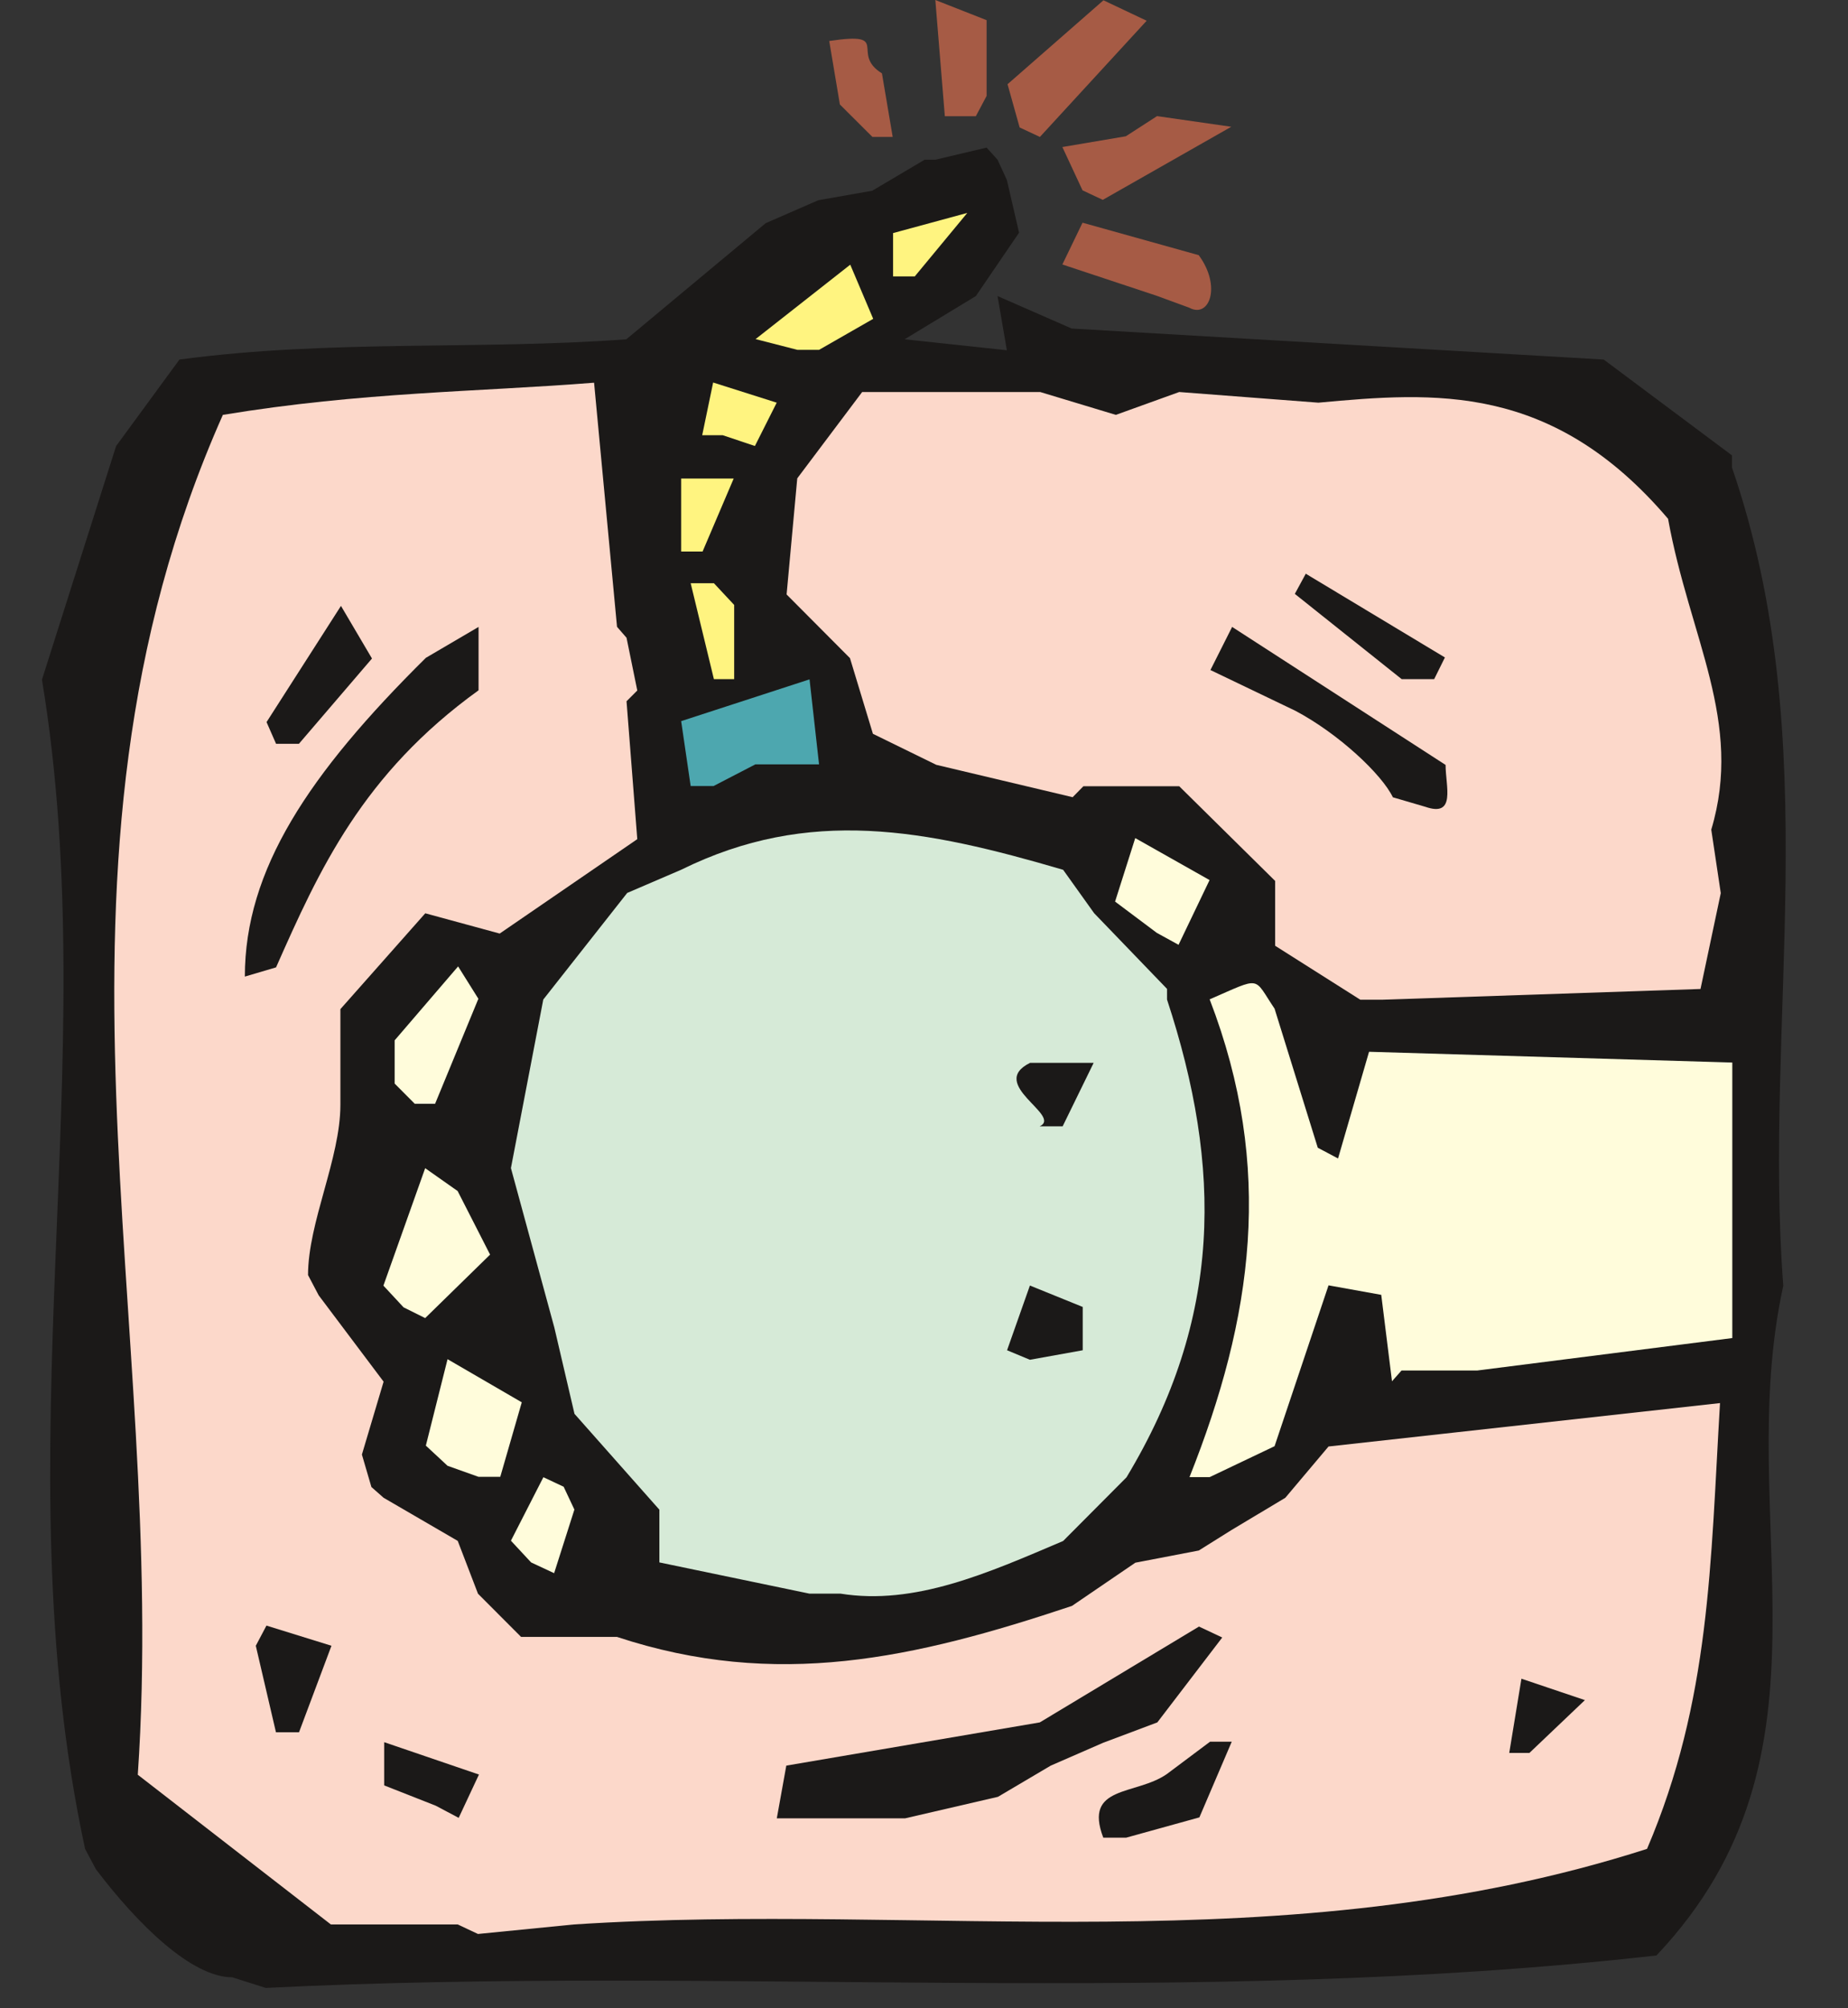 <svg xmlns="http://www.w3.org/2000/svg" version="1.2" width="727.408" height="790.261" viewBox="0 0 19246 20909" preserveAspectRatio="xMidYMid" fill-rule="evenodd" stroke-width="28.222" stroke-linejoin="round" xml:space="preserve"><rect x="0" y="0" width="19246" height="20909" fill="#333333" stroke="none"/><defs class="ClipPathGroup"><clipPath id="a" clipPathUnits="userSpaceOnUse"><path d="M0 0h19246v20909H0z"/></clipPath></defs><g class="SlideGroup"><g class="Slide" clip-path="url(#a)"><g class="Page"><g class="com.sun.star.drawing.ClosedBezierShape"><path class="BoundingBox" fill="none" d="M437 1537h18162v19164H437z"/><path fill="#1B1918" d="M2418 20589c-422 0-983-549-1420-1126l-112-211C1 15147 1097 11068 437 7077l772-2432 660-901c1575-211 3110-97 4654-211l1451-1209 548-239 562-99 546-323h112l533-126 114 126 97 211 127 549-450 660-742 450 1065 114-97-564 772 338 5541 323 1336 998v127c986 2869 323 5752 534 8520-534 2431 675 4865-1321 6973-4865 549-9729 100-14483 338l-350-111Z"/></g><g class="com.sun.star.drawing.ClosedBezierShape"><path class="BoundingBox" fill="none" d="M1190 3985h16725v16155H1190z"/><path fill="#FCD8CA" d="M4767 20039H3446l-2011-1559c325-4754-1221-9420 886-14160 1448-239 2657-239 3866-335l239 2542 99 114 112 549-112 112 112 1436-1433 983-775-211-884 998v996c0 561-337 1224-337 1773l111 211 676 899-226 759 99 338 127 112 772 449 211 550 449 450h999c1661 548 3093 226 4738-323l660-450 661-127 337-211 564-338 450-534 4077-452c-99 1662-99 3095-760 4642-3767 1209-7521 549-11177 787l-998 99-211-99Z"/></g><g class="com.sun.star.drawing.ClosedBezierShape"><path class="BoundingBox" fill="none" d="M11443 18136h1387v1000h-1387z"/><path fill="#1B1918" d="M11490 19135c-209-550 339-437 662-662l450-337h226l-337 788-762 211h-239Z"/></g><g class="com.sun.star.drawing.ClosedBezierShape"><path class="BoundingBox" fill="none" d="M8090 16936h4640v1999H8090z"/><path fill="#1B1918" d="m8090 18934 99-549 2640-450 1658-998 242 114-676 884-564 212-546 238-550 325-967 224H8090Z"/></g><g class="com.sun.star.drawing.PolyPolygonShape"><path class="BoundingBox" fill="none" d="M4001 18140h988v790h-988z"/><path fill="#1B1918" d="m4537 18802-536-211v-450l987 337-211 451-240-127Z"/></g><g class="com.sun.star.drawing.PolyPolygonShape"><path class="BoundingBox" fill="none" d="M15717 17480h790v775h-790z"/><path fill="#1B1918" d="m15718 18253 127-773 661 223-578 550h-210Z"/></g><g class="com.sun.star.drawing.ClosedBezierShape"><path class="BoundingBox" fill="none" d="M2663 16926h790v1113h-790z"/><path fill="#1B1918" d="m2874 18038-210-901 111-210 677 210-338 901h-240Z"/></g><g class="com.sun.star.drawing.ClosedBezierShape"><path class="BoundingBox" fill="none" d="M5321 8647h7225v7975H5321z"/><path fill="#D6EAD7" d="m8429 16594-1562-325v-549l-884-998-210-899-452-1660 337-1755 874-1110 561-241c1336-659 2544-421 3979 0l323 452 759 788v111c577 1755 577 3316-422 4975l-660 663c-787 335-1544 673-2320 548h-323Z"/></g><g class="com.sun.star.drawing.ClosedBezierShape"><path class="BoundingBox" fill="none" d="M5321 15382h662v1001h-662z"/><path fill="#FFFCDB" d="m5531 16269-210-226 338-661 211 99 112 238-211 662-240-112Z"/></g><g class="com.sun.star.drawing.ClosedBezierShape"><path class="BoundingBox" fill="none" d="M4435 14153h1000v1226H4435z"/><path fill="#FFFCDB" d="m4661 15263-226-210 226-900 773 449-224 776h-226l-323-115Z"/></g><g class="com.sun.star.drawing.ClosedBezierShape"><path class="BoundingBox" fill="none" d="M12388 10238h5654v5144h-5654z"/><path fill="#FFFCDB" d="M12388 15381c660-1659 886-3219 210-4975 549-238 450-238 676 97l450 1448 211 112 323-1111 3783 112v2869l-2658 338h-787l-99 112-112-900-549-99-562 1675-676 322h-210Z"/></g><g class="com.sun.star.drawing.PolyPolygonShape"><path class="BoundingBox" fill="none" d="M10487 13386h790v774h-790z"/><path fill="#1B1918" d="m10488 14060 238-674 550 223v451l-550 99-238-99Z"/></g><g class="com.sun.star.drawing.PolyPolygonShape"><path class="BoundingBox" fill="none" d="M3992 12164h1113v1562H3992z"/><path fill="#FFFCDB" d="m4203 13613-210-226 435-1223 338 238 338 662-676 661-225-112Z"/></g><g class="com.sun.star.drawing.ClosedBezierShape"><path class="BoundingBox" fill="none" d="M10586 11067h806v662h-806z"/><path fill="#1B1918" d="M10828 11728c239-112-550-438-100-661h662l-323 661h-239Z"/></g><g class="com.sun.star.drawing.PolyPolygonShape"><path class="BoundingBox" fill="none" d="M4110 10063h873v1432h-873z"/><path fill="#FFFCDB" d="m4320 11494-210-211v-450l661-770 211 337-451 1094h-211Z"/></g><g class="com.sun.star.drawing.ClosedBezierShape"><path class="BoundingBox" fill="none" d="M8192 4082h9736v6330H8192z"/><path fill="#FCD8CA" d="m14167 10410-887-562v-675l-999-986h-998l-112 114-1420-337-660-323-239-788-660-663 111-1209 676-899h1854l788 238 660-238 1449 111c1209-111 2433-210 3642 1209 224 1240 787 2112 450 3237l99 661-211 998-3320 112h-223Z"/></g><g class="com.sun.star.drawing.ClosedBezierShape"><path class="BoundingBox" fill="none" d="M2550 6527h2435v3643H2550z"/><path fill="#1B1918" d="M2550 10169c0-1111 662-2109 1885-3319l549-322v660c-1209 872-1660 1870-2109 2885l-325 96Z"/></g><g class="com.sun.star.drawing.PolyPolygonShape"><path class="BoundingBox" fill="none" d="M11613 8726h985v1113h-985z"/><path fill="#FFFCDB" d="m12048 9714-435-326 210-661 774 437-323 674-226-124Z"/></g><g class="com.sun.star.drawing.ClosedBezierShape"><path class="BoundingBox" fill="none" d="M12605 6528h2470v1897h-2470z"/><path fill="#1B1918" d="M14506 8302c-114-238-563-661-1014-900l-886-425 226-449 2223 1437c0 223 112 548-211 436l-338-99Z"/></g><g class="com.sun.star.drawing.PolyPolygonShape"><path class="BoundingBox" fill="none" d="M7094 7073h1438v1113H7094z"/><path fill="#4DA7AF" d="m7193 8185-99-676 1337-435 99 885h-663l-436 226h-238Z"/></g><g class="com.sun.star.drawing.ClosedBezierShape"><path class="BoundingBox" fill="none" d="M2776 6309h1099v1437H2776z"/><path fill="#1B1918" d="m2875 7745-99-226 775-1210 323 548-761 888h-238Z"/></g><g class="com.sun.star.drawing.ClosedBezierShape"><path class="BoundingBox" fill="none" d="M13484 5974h1565v1099h-1565z"/><path fill="#1B1918" d="m14598 7072-1113-888 114-210 1449 872-112 226h-338Z"/></g><g class="com.sun.star.drawing.ClosedBezierShape"><path class="BoundingBox" fill="none" d="M7193 6073h454v1000h-454z"/><path fill="#FFF480" d="m7435 7072-242-999h242l211 226v773h-211Z"/></g><g class="com.sun.star.drawing.PolyPolygonShape"><path class="BoundingBox" fill="none" d="M7094 4983h548v761h-548z"/><path fill="#FFF480" d="M7094 5743v-760h547l-324 760h-223Z"/></g><g class="com.sun.star.drawing.PolyPolygonShape"><path class="BoundingBox" fill="none" d="M7312 3983h778v662h-778z"/><path fill="#FFF480" d="M7527 4532h-214l114-549 662 210-227 451-335-112Z"/></g><g class="com.sun.star.drawing.PolyPolygonShape"><path class="BoundingBox" fill="none" d="M7869 2756h1226v888H7869z"/><path fill="#FFF480" d="m8305 3643-436-112 986-775 239 564-564 323h-225Z"/></g><g class="com.sun.star.drawing.ClosedBezierShape"><path class="BoundingBox" fill="none" d="M11063 2319h1552v909h-1552z"/><path fill="#A65B45" d="m12047 3080-983-326 210-435 1210 338c239 323 112 662-99 547l-338-124Z"/></g><g class="com.sun.star.drawing.PolyPolygonShape"><path class="BoundingBox" fill="none" d="M9301 2217h775v662h-775z"/><path fill="#FFF480" d="M9301 2878v-451l773-210-547 661h-226Z"/></g><g class="com.sun.star.drawing.PolyPolygonShape"><path class="BoundingBox" fill="none" d="M11064 1209h1760v873h-1760z"/><path fill="#A65B45" d="m11274 1982-210-451 661-112 325-210 773 111-1338 761-211-99Z"/></g><g class="com.sun.star.drawing.ClosedBezierShape"><path class="BoundingBox" fill="none" d="M8636 402h662v1025h-662z"/><path fill="#A65B45" d="m9086 1426-339-338-111-661c661-99 210 127 549 337l112 662h-211Z"/></g><g class="com.sun.star.drawing.PolyPolygonShape"><path class="BoundingBox" fill="none" d="M10493 3h1450v1424h-1450z"/><path fill="#A65B45" d="m10619 1327-126-450 999-874 450 213-1112 1210-211-99Z"/></g><g class="com.sun.star.drawing.ClosedBezierShape"><path class="BoundingBox" fill="none" d="M9741 0h535v1211h-535z"/><path fill="#A65B45" d="M9840 1210 9741 0l534 210v789l-112 211h-323Z"/></g></g></g></g></svg>
